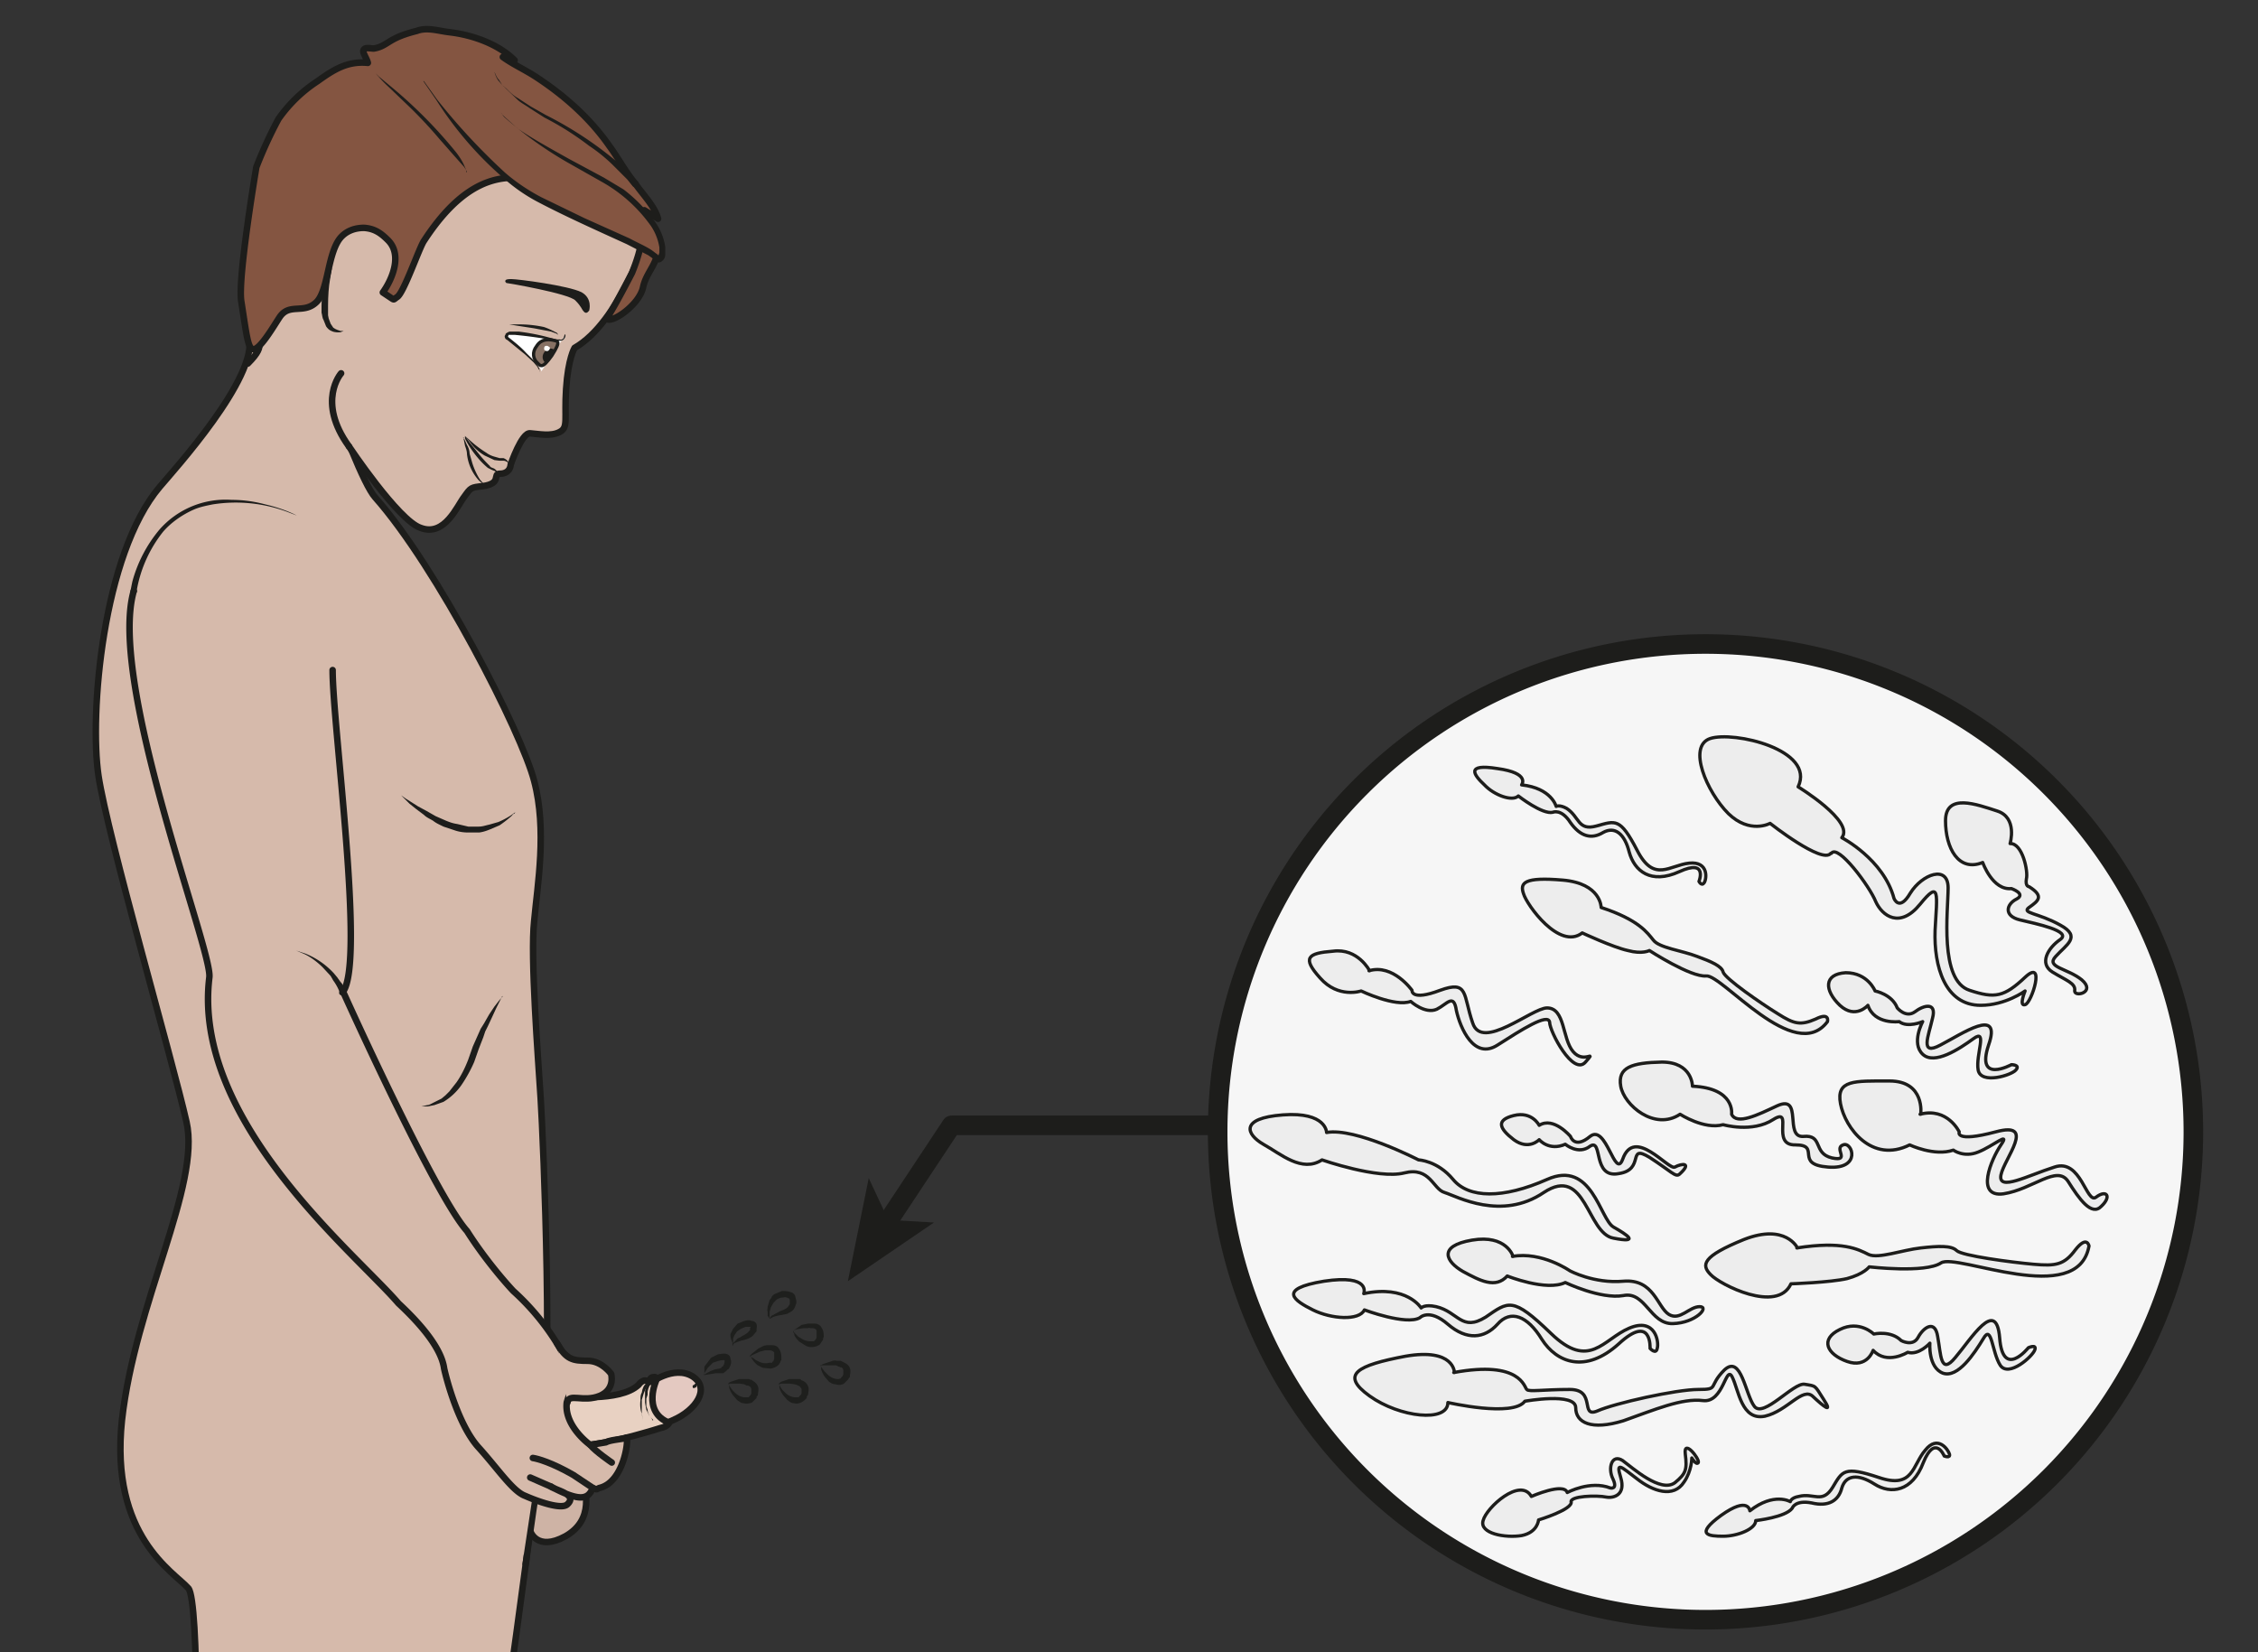 <svg xmlns="http://www.w3.org/2000/svg" viewBox="0 0 461.5 337.7"><rect x="0" y="0" width="461.5" height="337.7" fill="#333333" stroke="none"/><defs><clipPath id="a" clipPathUnits="userSpaceOnUse"><path d="M0 253.3h346.1V0H0z"/></clipPath><clipPath id="b" clipPathUnits="userSpaceOnUse"><path d="M0 253.3h346.1V0H0z"/></clipPath><clipPath id="c" clipPathUnits="userSpaceOnUse"><path d="M0 253.3h346.1V0H0z"/></clipPath></defs><g clip-path="url(#a)" transform="matrix(1.333 0 0 -1.333 0 337.7)"><path d="M336.3 79.8a74.8 74.8 0 10-149.6 0 74.8 74.8 0 00149.6 0" fill-rule="evenodd" fill="#f6f6f6"/><path stroke-linejoin="round" d="M336.3 79.8a74.8 74.8 0 10-149.6 0 74.8 74.8 0 00149.6 0z" stroke="#1d1d1b" stroke-linecap="round" stroke-miterlimit="10" stroke-width="3" fill="none"/><path d="M280.8 122.5c1 1.5 5.9-5.1 6.8-7.4 1-2.2 3.7-4.2 6.8-.4s2.6 1.6 2.3-4c-.2-5.5 1.5-11.5 7-11.5 3.8 0 6.8 2.2 6.8 2.2s-1-2.4 0-2.1c1 .2 3.2 7.2 0 4.2s-4.6-3.3-8.5-2c-4.7 1.5-3.3 12.2-3.3 15.7 0 3.6-4 2.1-5.8-.8-1.7-2.9-2.5-.8-2.5-.8-1.6 6-8 9.3-8 9.3 2 2.5-6.7 7.8-6.7 7.8 2.7 5.7-9.9 8.6-13.5 7.4-3.5-1.2-.5-8.2 2.8-11.5 3.3-3.2 6.4-1.5 6.4-1.5s8-6.3 9.3-4.6" fill-rule="evenodd" fill="#ededed"/><path stroke-linejoin="round" d="M280.8 122.5c1 1.5 5.9-5.1 6.8-7.4 1-2.2 3.7-4.2 6.8-.4s2.6 1.6 2.3-4c-.2-5.5 1.5-11.5 7-11.5 3.8 0 6.8 2.2 6.8 2.2s-1-2.4 0-2.1c1 .2 3.2 7.2 0 4.2s-4.6-3.3-8.5-2c-4.7 1.5-3.3 12.2-3.3 15.7 0 3.6-4 2.1-5.8-.8-1.7-2.9-2.5-.8-2.5-.8-1.6 6-8 9.3-8 9.3 2 2.5-6.7 7.8-6.7 7.8 2.7 5.7-9.9 8.6-13.5 7.4-3.5-1.2-.5-8.2 2.8-11.5 3.3-3.2 6.4-1.5 6.4-1.5s8-6.3 9.3-4.6z" stroke="#1d1d1b" stroke-linecap="round" stroke-miterlimit="10" stroke-width=".5" fill="none"/><path d="M245.5 114.2s0 3.7-5.9 4.2-6.6-.4-6-2.1c.5-1.7 5.5-8.7 9-6 0 0 4.7-2.2 7-2.7 2.2-.6 3.3 0 3.3 0s6.3-4.1 8.7-3.9c2.4.3 13.6-13.7 18.6-7 0 0 .4 1.5-1.8.4-2.3-1-3.3-.8-5.8.8-2.6 1.6-8.1 5.4-8.4 6.4-.2.9-1.8 1.6-4 2.4-2.3.9-5.8 1.3-6.7 2.5-.9 1.1-2.2 3.1-8 5" fill-rule="evenodd" fill="#ededed"/><path stroke-linejoin="round" d="M245.5 114.2s0 3.7-5.9 4.2-6.6-.4-6-2.1c.5-1.7 5.5-8.7 9-6 0 0 4.7-2.2 7-2.7 2.2-.6 3.3 0 3.3 0s6.3-4.1 8.7-3.9c2.4.3 13.6-13.7 18.6-7 0 0 .4 1.5-1.8.4-2.3-1-3.3-.8-5.8.8-2.6 1.6-8.1 5.4-8.4 6.4-.2.9-1.8 1.6-4 2.4-2.3.9-5.8 1.3-6.7 2.5-.9 1.1-2.2 3.1-8 5z" stroke="#1d1d1b" stroke-linecap="round" stroke-miterlimit="10" stroke-width=".5" fill="none"/><path d="M210 104.5s-1.8 3.5-5.6 3c-3.9-.3-4.8-1-2-4.1 2.8-3.2 6.3-2 6.3-2s5.2-2.5 7.6-1.6c0 0 2.2-2 4-1.2 1.6.8 2.6 2.5 3-.2.6-2.7 2.7-7.6 6.3-5.3 3.6 2.3 7.8 5 8 3.5 0-1.4 3.6-8.3 5.5-6.1 1.8 2.1-.2-.4-1.9 1.6s-1.2 6.7-4 6.7c-2.3 0-10-6.7-11.4-2.3-1.5 4.3-.6 6.6-5 5-4.5-1.7-4.3 0-4.3 0s-2.9 4.1-6.6 3" fill-rule="evenodd" fill="#ededed"/><path stroke-linejoin="round" d="M210 104.5s-1.8 3.5-5.6 3c-3.9-.3-4.8-1-2-4.1 2.8-3.2 6.3-2 6.3-2s5.2-2.5 7.6-1.6c0 0 2.2-2 4-1.2 1.6.8 2.6 2.5 3-.2.6-2.7 2.7-7.6 6.3-5.3 3.6 2.3 7.8 5 8 3.5 0-1.4 3.6-8.3 5.5-6.1 1.8 2.1-.2-.4-1.9 1.6s-1.2 6.7-4 6.7c-2.3 0-10-6.7-11.4-2.3-1.5 4.3-.6 6.6-5 5-4.5-1.7-4.3 0-4.3 0s-2.9 4.1-6.6 3z" stroke="#1d1d1b" stroke-linecap="round" stroke-miterlimit="10" stroke-width=".5" fill="none"/><path d="M203.4 79.7s0 3.2-6.7 2.7-5.6-3-3-4.5c2.7-1.5 5.9-4.4 9-2.4 0 0 8.6-3 12.6-2s4.4-2.5 6.2-3c1.9-.6 8.7-4.4 15.2 0 6.5 4.3 6.6-6.3 10.7-7 4.1-.8 2.1.5 0 1.7s-3.3 10.4-10.2 7.3c-6.8-3-12-2.9-14.4 0-2.4 2.9-5.3 3-5.3 3s-9.7 5-14.1 4.2" fill-rule="evenodd" fill="#ededed"/><path stroke-linejoin="round" d="M203.4 79.7s0 3.2-6.7 2.7-5.6-3-3-4.5c2.7-1.5 5.9-4.4 9-2.4 0 0 8.6-3 12.6-2s4.4-2.5 6.2-3c1.9-.6 8.7-4.4 15.2 0 6.5 4.3 6.6-6.3 10.7-7 4.1-.8 2.1.5 0 1.7s-3.3 10.4-10.2 7.3c-6.8-3-12-2.9-14.4 0-2.4 2.9-5.3 3-5.3 3s-9.7 5-14.1 4.2z" stroke="#1d1d1b" stroke-linecap="round" stroke-miterlimit="10" stroke-width=".5" fill="none"/><path d="M232 60.7s-1 3.4-6.3 2.5-4-3.3-1.4-4.8c2.6-1.4 5-2.7 6.8-.7 0 0 6-2.4 8.9-1 0 0 5.4-2.6 8.9-2 3.4.7 4.1-4.4 7.6-4.3 3.5.1 5.7 2.6 4.1 2.6-1.6 0-3-2.2-4.7-1.2-1.8 1.1-2.3 5.5-7 5.1-4.5-.4-8.2 1.6-8.2 1.6s-4.3 3-8.8 2.2" fill-rule="evenodd" fill="#ededed"/><path stroke-linejoin="round" d="M232 60.7s-1 3.4-6.3 2.5-4-3.3-1.4-4.8c2.6-1.4 5-2.7 6.8-.7 0 0 6-2.4 8.9-1 0 0 5.4-2.6 8.9-2 3.4.7 4.1-4.4 7.6-4.3 3.5.1 5.7 2.6 4.1 2.6-1.6 0-3-2.2-4.7-1.2-1.8 1.1-2.3 5.5-7 5.1-4.5-.4-8.2 1.6-8.2 1.6s-4.3 3-8.8 2.2z" stroke="#1d1d1b" stroke-linecap="round" stroke-miterlimit="10" stroke-width=".5" fill="none"/><path d="M236 80.8s-1.1 2.2-3.9 1.5-2.2-2 0-3.7c2.3-1.7 3.9 0 3.9 0s1.5-1.8 4-.7c0 0 2-1.7 3.8-.3 2 1.3.3-5 4.4-4.2 4.1.6 1.2 4.6 4.7 2.5 3.4-2.2 4-3.1 4.6-2.6 2 1.8.4 1.7-.7 1.1-1-.5-6.2 6.3-8 1.2-1.2-3.2-2.5 5.5-5 3.5-2.4-2-3 0-3 0s-2.6 3.1-4.8 1.7" fill-rule="evenodd" fill="#ededed"/><path stroke-linejoin="round" d="M236 80.8s-1.1 2.2-3.9 1.5-2.2-2 0-3.7c2.3-1.7 3.9 0 3.9 0s1.5-1.8 4-.7c0 0 2-1.7 3.8-.3 2 1.3.3-5 4.4-4.2 4.1.6 1.2 4.6 4.7 2.5 3.4-2.2 4-3.1 4.6-2.6 2 1.8.4 1.7-.7 1.1-1-.5-6.2 6.3-8 1.2-1.2-3.2-2.5 5.5-5 3.5-2.4-2-3 0-3 0s-2.6 3.1-4.8 1.7z" stroke="#1d1d1b" stroke-linecap="round" stroke-miterlimit="10" stroke-width=".5" fill="none"/><path d="M209.1 55s1.2 3-6.1 1.9c-7.3-1.2-4.5-3-1.7-4.4s7.1-1.7 7.9 0c0 0 6.4-2.4 8.5-1.2 0 0 1.4 1.5 4.3-1s5.6-2.2 7.6 0c2 2.3 4.6 1.3 6.8-2.3 2.3-3.6 6.7-5.3 11.8-.7 5.1 4.7 4.8-.7 4.8-.7s.9-1 1.1 0c.3 1-.3 4.8-4.3 3.1-4-1.7-6.1-6.5-12-.8s-6.5 4.9-10 2.5c-3.7-2.3-4.2.8-7.6 1.6-1.8.4-2.3-.2-2.3-.2s-2.2 3.6-8.8 2.2" fill-rule="evenodd" fill="#ededed"/><path stroke-linejoin="round" d="M209.1 55s1.2 3-6.1 1.9c-7.3-1.2-4.5-3-1.7-4.4s7.1-1.7 7.9 0c0 0 6.4-2.4 8.5-1.2 0 0 1.4 1.5 4.3-1s5.6-2.2 7.6 0c2 2.3 4.6 1.3 6.8-2.3 2.3-3.6 6.7-5.3 11.8-.7 5.1 4.7 4.8-.7 4.8-.7s.9-1 1.1 0c.3 1-.3 4.8-4.3 3.1-4-1.7-6.1-6.5-12-.8s-6.5 4.9-10 2.5c-3.7-2.3-4.2.8-7.6 1.6-1.8.4-2.3-.2-2.3-.2s-2.2 3.6-8.8 2.2z" stroke="#1d1d1b" stroke-linecap="round" stroke-miterlimit="10" stroke-width=".5" fill="none"/><path d="M259.5 86.8s0 3.7-4.7 3.7c-4.6-.1-6.8-.8-6.3-3.7.5-2.9 5.2-6.9 9.1-4.3 0 0 3.7-2.4 6.6-1.6 0 0 4.5-1.3 7.7.8 3.2 2-.5-4 3.4-3.9 4 0-.3-3 5-3.4 5.2-.4 3.7 4 2.3 3.4-1.5-.5 1.2-2.6-1.7-2-3 .7-1.3 3.6-4.4 3.3-3-.2 0 6.5-4 4.7-3-1.4-6.2-3-7-1.3 0 0 .6 4-6 4.3" fill-rule="evenodd" fill="#ededed"/><path stroke-linejoin="round" d="M259.5 86.8s0 3.7-4.7 3.7c-4.6-.1-6.8-.8-6.3-3.7.5-2.9 5.2-6.9 9.1-4.3 0 0 3.7-2.4 6.6-1.6 0 0 4.5-1.3 7.7.8 3.2 2-.5-4 3.4-3.9 4 0-.3-3 5-3.4 5.2-.4 3.7 4 2.3 3.4-1.5-.5 1.2-2.6-1.7-2-3 .7-1.3 3.6-4.4 3.3-3-.2 0 6.5-4 4.7-3-1.4-6.2-3-7-1.3 0 0 .6 4-6 4.3z" stroke="#1d1d1b" stroke-linecap="round" stroke-miterlimit="10" stroke-width=".5" fill="none"/><path d="M223 42.9s0 3.8-7.5 2.5c-7.4-1.4-10.1-2.8-5.5-6.1s12-4.1 12-1c0 0 10-2.3 11.8.2 0 0 7.8 1.4 7.8-1 0-2.3 2.4-3.5 7.3-2 4.8 1.7 9 3.5 12.2 3.1 3.2-.4 3.5 5.6 4.5 3.6 1-2 1.4-6.7 5-6 3.5.8 5.8 4.6 7.4 3 1.6-1.5 3.1-2.7 1.6-.4-1.4 2.2-1.1 2-2.9 2.3-1.7.3-6.3-5.2-7.7-3.4s-2 8-4.6 5.6c-2.6-2.6-.7-3-4-3-3.4 0-12.8-2.1-15.5-3.3-2.7-1.1-.1 3.3-4.2 3.3-4.1 0-6.3-.4-6.6 0-.4.3-.9 4.5-11.2 2.6" fill-rule="evenodd" fill="#ededed"/><path stroke-linejoin="round" d="M223 42.9s0 3.8-7.5 2.5c-7.4-1.4-10.1-2.8-5.5-6.1s12-4.1 12-1c0 0 10-2.3 11.8.2 0 0 7.8 1.4 7.8-1 0-2.3 2.4-3.5 7.3-2 4.8 1.7 9 3.5 12.2 3.1 3.2-.4 3.5 5.6 4.5 3.6 1-2 1.4-6.7 5-6 3.5.8 5.8 4.6 7.4 3 1.6-1.5 3.1-2.7 1.6-.4-1.4 2.2-1.1 2-2.9 2.3-1.7.3-6.3-5.2-7.7-3.4s-2 8-4.6 5.6c-2.6-2.6-.7-3-4-3-3.4 0-12.8-2.1-15.5-3.3-2.7-1.1-.1 3.3-4.2 3.3-4.1 0-6.3-.4-6.6 0-.4.3-.9 4.5-11.2 2.6z" stroke="#1d1d1b" stroke-linecap="round" stroke-miterlimit="10" stroke-width=".5" fill="none"/><path d="M294.5 82.5s.7 5.1-4.8 5.1c-5.4 0-8.2.2-7.5-3.5.7-3.7 4.8-9.2 10.6-6.3 0 0 3.8-1.8 6.7-.8 0 0 1.6-1.2 3.8-.3 2.3.9 5 3.3 3.5 1.1-1.5-2.2-4-8.1.4-7.5 4.5.7 8.2 4.5 9.9 1.9 1.7-2.7 3.6-5.4 5.1-3.8 1.6 1.5.8 2.6-.8 1.4-1.5-1.2-2.3 6-6.4 4.6-4.1-1.3-8.7-3.8-8.2-1.2.5 2.5 5.5 8.3-.8 6.6-6.4-1.7-5.6 0-5.6 0s-1.8 3.8-6 2.7" fill-rule="evenodd" fill="#ededed"/><path stroke-linejoin="round" d="M294.5 82.5s.7 5.1-4.8 5.1c-5.4 0-8.2.2-7.5-3.5.7-3.7 4.8-9.2 10.6-6.3 0 0 3.8-1.8 6.7-.8 0 0 1.6-1.2 3.8-.3 2.3.9 5 3.3 3.5 1.1-1.5-2.2-4-8.1.4-7.5 4.5.7 8.2 4.5 9.9 1.9 1.7-2.7 3.6-5.4 5.1-3.8 1.6 1.5.8 2.6-.8 1.4-1.5-1.2-2.3 6-6.4 4.6-4.1-1.3-8.7-3.8-8.2-1.2.5 2.5 5.5 8.3-.8 6.6-6.4-1.7-5.6 0-5.6 0s-1.8 3.8-6 2.7z" stroke="#1d1d1b" stroke-linecap="round" stroke-miterlimit="10" stroke-width=".5" fill="none"/><path d="M308.2 124s1.2 4-2 5c-3.1 1-7.9 2.8-7.9-1.5 0-4.2 2-7.9 5.7-6.4 0 0 1.5-4.3 4.4-4 0 0 2.3-.8.8-1.6-1.6-.8-2-2.6.5-3.2 2.5-.6 8-1.7 6.2-3-1.9-1.3-3.3-3.7-1.2-5 2.1-1.3 3.6-1.7 3.4-2.9 0-1 3.3-.2 1.1 1.7-2.2 1.8-5.6 1.9-4 3.6 1.6 1.8 4 3 .7 4.8-3.4 1.9-6 1.8-4.8 2.7 1.4 1 2.4 1.7 0 3.2 0 0-.6 0-.4 1.2.3 1.1-.6 5.5-2.5 5.4" fill-rule="evenodd" fill="#ededed"/><path stroke-linejoin="round" d="M308.2 124s1.2 4-2 5c-3.1 1-7.9 2.8-7.9-1.5 0-4.2 2-7.9 5.7-6.4 0 0 1.5-4.3 4.4-4 0 0 2.3-.8.8-1.6-1.6-.8-2-2.6.5-3.2 2.5-.6 8-1.7 6.2-3-1.9-1.3-3.3-3.7-1.2-5 2.1-1.3 3.6-1.7 3.4-2.9 0-1 3.3-.2 1.1 1.7-2.2 1.8-5.6 1.9-4 3.6 1.6 1.8 4 3 .7 4.8-3.4 1.9-6 1.8-4.8 2.7 1.4 1 2.4 1.7 0 3.2 0 0-.6 0-.4 1.2.3 1.1-.6 5.5-2.5 5.4z" stroke="#1d1d1b" stroke-linecap="round" stroke-miterlimit="10" stroke-width=".5" fill="none"/><path d="M286.4 99.2s-1.9-2.2-4.3 0c-2.4 2.3-2.5 4.8.9 5 3.4 0 4.5-2.8 4.5-2.8s2.6-.5 3.4-2.6c0 0 1.3-1.6 2.7-.6 1.3 1 3.4 1.6 2.7-1-.6-2.7-2-5.8 1.2-4.1 3.3 1.7 9.5 6 7.4 0-2-6 3.5-3 3.5-3s1.4 0 .7-.8c-.6-.8-5.4-2.3-5.8 0-.4 2.3 1.5 6.4-.7 4.8-2.2-1.6-6-4.1-7.8-2.4-1.8 1.7 0 5 0 5s-2.3-1-3.6 0c0 0-3.8-.5-4.8 2.5" fill-rule="evenodd" fill="#ededed"/><path stroke-linejoin="round" d="M286.4 99.2s-1.9-2.2-4.3 0c-2.4 2.3-2.5 4.8.9 5 3.4 0 4.5-2.8 4.5-2.8s2.6-.5 3.4-2.6c0 0 1.3-1.6 2.7-.6 1.3 1 3.4 1.6 2.7-1-.6-2.7-2-5.8 1.2-4.1 3.3 1.7 9.5 6 7.4 0-2-6 3.5-3 3.5-3s1.4 0 .7-.8c-.6-.8-5.4-2.3-5.8 0-.4 2.3 1.5 6.4-.7 4.8-2.2-1.6-6-4.1-7.8-2.4-1.8 1.7 0 5 0 5s-2.3-1-3.6 0c0 0-3.8-.5-4.8 2.5z" stroke="#1d1d1b" stroke-linecap="round" stroke-miterlimit="10" stroke-width=".5" fill="none"/><path d="M240.9 23c-.3 1 4 1.1 5.4.8 1.2-.2 3 .4 2.2 3s.1 1.6 2.5-.2c2.4-1.9 5.6-3 7.2-.5 1.2 1.7 1.2 3.7 1.2 3.7s.7-1.2 1-.7c.2.6-2.3 3.7-2 1.3s.1-3-1.6-4.4c-2.2-1.6-6.5 2.3-8 3.4-1.7 1.1-2.3-1.2-1.5-2.8.8-1.7-.4-1.4-.4-1.4-3.1 1.2-6.6-.7-6.6-.7-.5 1.6-5.5-.6-5.5-.6-1.7 3-6.9-1.7-7.4-3.7-.6-2 3.4-2.7 5.9-2.3 2.5.5 2.6 2.4 2.6 2.4s5.3 1.6 5 2.8" fill-rule="evenodd" fill="#ededed"/><path stroke-linejoin="round" d="M240.9 23c-.3 1 4 1.1 5.4.8 1.2-.2 3 .4 2.2 3s.1 1.6 2.5-.2c2.4-1.9 5.6-3 7.2-.5 1.2 1.7 1.2 3.7 1.2 3.7s.7-1.2 1-.7c.2.6-2.3 3.7-2 1.3s.1-3-1.6-4.4c-2.2-1.6-6.5 2.3-8 3.4-1.7 1.1-2.3-1.2-1.5-2.8.8-1.7-.4-1.4-.4-1.4-3.1 1.2-6.6-.7-6.6-.7-.5 1.6-5.5-.6-5.5-.6-1.7 3-6.9-1.7-7.4-3.7-.6-2 3.4-2.7 5.9-2.3 2.5.5 2.6 2.4 2.6 2.4s5.3 1.6 5 2.8z" stroke="#1d1d1b" stroke-linecap="round" stroke-miterlimit="10" stroke-width=".5" fill="none"/><path d="M233.3 133s1.4 1.8-3.7 2.5c-5 .8-3.6-1-2-2.5 1.5-1.6 4.3-2.6 5.2-1.7 0 0 3.7-2.9 5.3-2.5 0 0 1.3.6 2.7-1.6 1.5-2.1 3.2-2.6 5-1.5 1.8 1 3.3-.2 4-3 .8-2.9 3.3-5 7.7-3s3-1.5 3-1.5.4-.8.8-.2c.4.6.7 3.3-2.3 3-3-.3-5.4-3.1-8 2-2.6 5-3.3 4.5-6.2 3.7-2.9-.8-2.6 1.4-4.6 2.7-1.1.6-1.6.3-1.6.3s-.7 2.8-5.3 3.3" fill-rule="evenodd" fill="#ededed"/><path stroke-linejoin="round" d="M233.3 133s1.4 1.8-3.7 2.5c-5 .8-3.6-1-2-2.5 1.5-1.6 4.3-2.6 5.2-1.7 0 0 3.7-2.9 5.3-2.5 0 0 1.3.6 2.7-1.6 1.5-2.1 3.2-2.6 5-1.5 1.8 1 3.3-.2 4-3 .8-2.9 3.3-5 7.7-3s3-1.5 3-1.5.4-.8.8-.2c.4.6.7 3.3-2.3 3-3-.3-5.4-3.1-8 2-2.6 5-3.3 4.5-6.2 3.7-2.9-.8-2.6 1.4-4.6 2.7-1.1.6-1.6.3-1.6.3s-.7 2.8-5.3 3.3z" stroke="#1d1d1b" stroke-linecap="round" stroke-miterlimit="10" stroke-width=".5" fill="none"/><path d="M275.6 62s-1.8 3.8-8.2 1.3c-6.4-2.6-6.6-3.9-5.1-5.4 1.4-1.5 10.2-6 12.3-1.4 0 0 6 .2 8.6.8 2.6.7 3.4 1.8 3.4 1.8s8.6-1 11 .6 21-7 22.7 2.6c0 0-.3 1.7-2.1-.6-1.7-2.3-3-2.5-6.4-2.2-3.4.3-11 1.3-11.8 2.1-.8.8-2.8.7-5.5.4-2.8-.3-6.5-1.7-8-1-1.6.8-4 2.1-11 1" fill-rule="evenodd" fill="#ededed"/><path stroke-linejoin="round" d="M275.6 62s-1.8 3.8-8.2 1.3c-6.4-2.6-6.6-3.9-5.1-5.4 1.4-1.5 10.2-6 12.3-1.4 0 0 6 .2 8.6.8 2.6.7 3.4 1.8 3.4 1.8s8.6-1 11 .6 21-7 22.7 2.6c0 0-.3 1.7-2.1-.6-1.7-2.3-3-2.5-6.4-2.2-3.4.3-11 1.3-11.8 2.1-.8.8-2.8.7-5.5.4-2.8-.3-6.5-1.7-8-1-1.6.8-4 2.1-11 1z" stroke="#1d1d1b" stroke-linecap="round" stroke-miterlimit="10" stroke-width=".5" fill="none"/><path d="M287.2 46.3s-.9-2.8-4-1.7c-3.1 1.1-4.2 3.4-1.1 4.9 3 1.5 5.2-.7 5.2-.7s2.6.6 4.2-1c0 0 1.8-1 2.6.5s2.6 2.8 3 .1c.5-2.7.4-6 2.7-3.2 2.4 2.8 6.3 9.3 6.8 3 .5-6.4 4.4-1.5 4.4-1.5s1.3.6 1-.3c-.3-1-4-4.3-5.3-2.4-1.3 2-1.3 6.4-2.6 4.1-1.4-2.3-3.9-6.1-6.2-5.3-2.3.9-2 4.6-2 4.6s-1.7-1.9-3.4-1.4c0 0-3.2-2-5.3.3" fill-rule="evenodd" fill="#ededed"/><path stroke-linejoin="round" d="M287.2 46.3s-.9-2.8-4-1.7c-3.1 1.1-4.2 3.4-1.1 4.9 3 1.5 5.2-.7 5.2-.7s2.6.6 4.2-1c0 0 1.8-1 2.6.5s2.6 2.8 3 .1c.5-2.7.4-6 2.7-3.2 2.4 2.8 6.3 9.3 6.8 3 .5-6.4 4.4-1.5 4.4-1.5s1.3.6 1-.3c-.3-1-4-4.3-5.3-2.4-1.3 2-1.3 6.4-2.6 4.1-1.4-2.3-3.9-6.1-6.2-5.3-2.3.9-2 4.6-2 4.6s-1.7-1.9-3.4-1.4c0 0-3.2-2-5.3.3z" stroke="#1d1d1b" stroke-linecap="round" stroke-miterlimit="10" stroke-width=".5" fill="none"/><path d="M268.3 21.7s-.2 2.3-4.4-.7c-4.1-3-1.9-3.2.3-3.2s5 1.1 5 2.4c0 0 4.6.5 5.6 1.9 0 0 .4 1.3 3 .8 2.5-.6 4.1.3 4.6 2.3.6 2 2.5 2.2 5 .6s5.8-1.2 7.5 3.3c1.8 4.4 3.2 1 3.2 1s1-.4.8.3c-.2.7-1.8 3-3.7.6-2-2.3-1.8-6-7.1-4.2-5.4 1.8-5.6 1-7.1-1.5-1.6-2.6-2.9-.8-5.2-1.4-1.2-.2-1.3-.8-1.3-.8s-2.5 1.5-6.2-1.4" fill-rule="evenodd" fill="#ededed"/><path stroke-linejoin="round" d="M268.3 21.7s-.2 2.3-4.4-.7c-4.1-3-1.9-3.2.3-3.2s5 1.1 5 2.4c0 0 4.6.5 5.6 1.9 0 0 .4 1.3 3 .8 2.5-.6 4.1.3 4.6 2.3.6 2 2.5 2.2 5 .6s5.8-1.2 7.5 3.3c1.8 4.4 3.2 1 3.2 1s1-.4.8.3c-.2.7-1.8 3-3.7.6-2-2.3-1.8-6-7.1-4.2-5.4 1.8-5.6 1-7.1-1.5-1.6-2.6-2.9-.8-5.2-1.4-1.2-.2-1.3-.8-1.3-.8s-2.5 1.5-6.2-1.4z" stroke="#1d1d1b" stroke-linecap="round" stroke-miterlimit="10" stroke-width=".5" fill="none"/><path stroke-linejoin="round" d="M186.2 80.8h-40.3l-10-15.1" stroke="#1d1d1b" stroke-linecap="round" stroke-width="3" fill="none"/><path d="M130 56.9l3.2 15.8 3-6.4 7-.4z" fill="#1d1d1b"/></g><g clip-path="url(#b)" transform="matrix(1.333 0 0 -1.333 0 337.7)"><path stroke-linejoin="round" d="M80.3 35.3c0-.2-2-2.2-.8-6.2.9-3.3-2.2-10-1-10.9 2-1.4 2.8.4 2.8.4s1-3.2 5.4-.8c4.4 2.5 3.3 7 2.2 10s-5.6 7.6-5.8 9" stroke="#1d1d1b" stroke-linecap="round" stroke-miterlimit="10" fill="#ceb3a5"/><path stroke-linejoin="round" d="M30.1-8.8c0 9.8-.4 17.6-1.2 18.6-2.2 2.5-12.1 8-10.2 25.8 2 18 12.1 36 9.9 45.7-2.2 9.7-12.1 43.8-13.5 53.1-1.4 9.4.6 33.9 9.4 44.3 2.2 2.6 15 16.7 13.7 22.9l6 15.9c-1-4.4 10-36.7 13.3-40.4C67 166.4 80 141 81.9 133.6c2-7.5.5-16 0-21.5-.6-5.5.6-20.9 1-27.2.4-6.4 2.1-45.4-.1-56.7-1.3-6.9-3.1-22.3-5.1-35.7" stroke="#1d1d1b" stroke-linecap="round" stroke-miterlimit="10" fill="#d6baab"/><path d="M45.5 174.3l-1.3.5a22.6 22.6 0 01-11.6 1.2c-1-.2-2-.4-2.9-.8-1.8-.8-3.5-2-4.7-3.4a20 20 0 01-4-8.8v-.3a.5.5 0 10-1 0 90.5 90.5 0 00.3 1.5 20.9 20.9 0 004.2 8 13.5 13.5 0 0011 4.5c2 0 3.7-.3 5.2-.7 3-.7 4.8-1.7 4.8-1.7M77 100.6l-.4-.8-.5-1-.6-1.3-.7-1.5-.4-.8-.3-.9-.7-1.8-.7-2a21.5 21.5 0 00-2-3.6 9.2 9.2 0 00-2.7-2.5l-1.4-.5-1-.2h-1l.9.2c.3 0 .6.2 1 .4l1.2.6.6.5.6.6 1.1 1.4c.7 1 1.3 2.2 1.8 3.5l.7 2 .8 1.8.4.9.5.8.8 1.4.8 1.2.7.9.6.7M79 128.8l-.1-.2c-.2 0-.3-.2-.5-.4a17.3 17.3 0 00-1.8-1.4l-1.4-.6c-.5-.2-1-.4-1.7-.5h-1.8c-.6 0-1.3.1-1.9.3l-1.8.6c-.6.3-1.1.5-1.6.9-.5.3-1 .5-1.4.9l-1.2.9-1 .8-.7.7-.6.6.7-.5.8-.5 1.1-.7 1.3-.7 1.4-.8 1.6-.7c.5-.2 1-.4 1.7-.5l1.7-.4h1.6c.6 0 1.1.2 1.6.3l1.4.4a12.8 12.8 0 011.9 1l.7.5" fill="#1d1d1b"/><path stroke-linejoin="round" d="M99.5 41.1c0 .1 3.8 3 6.7 1.2 2.8-1.8.5-5.2-3-6.7-3.6-1.6-3.7-1.4-3.7-1.4" stroke="#1d1d1b" stroke-linecap="round" stroke-miterlimit="10" fill="#e4c9c1"/><path stroke-linejoin="round" d="M86.7 39.3c.2 0 8.3-1 11.2 1.7 0 0 .8 1.2 1.6.4 0 0 .1.8.7.8.5.1.4-.3.5-.3 0 0-2.4-5 1.9-6.7 0 0-.2-.6-1.3-.8 0 0-11.6-3.8-15.6-2.5 0 0-4.3 2.2-3.6 6" stroke="#1d1d1b" stroke-linecap="round" stroke-miterlimit="10" fill="#e8d1c2"/><path d="M99.8 41.4l-.4-1-.1-.4v-.5l-.2-.6v-.6-.6l.2-.5c0-.4.2-.7.3-1l.5-.5c0-.2.2-.2.2-.2l-.3.1c0 .2-.2.4-.4.6l-.5 1-.1.5-.1.6V40.1l.1.4a927.4 927.4 0 01.6 1.2.3.3 0 00.2-.3" fill="#1d1d1b"/><path d="M98.6 35.6l-.2 1c-.2.5-.3 1.3-.2 2 0 .5 0 .9.2 1.2l.1.5.2.5.6.8.4-.3-.6-.7-.2-.4-.2-.5-.3-1v-2.2l.2-.9M106.5 41s.1 0 0 0h-.2.1l.3.3.1.4v0c.1-.1.2-.3.1-.5a1.5 1.5 0 00-.2-.6h-.1l-.2-.1c-.1 0 0 0 0 0-.2 0-.2.2-.2.3 0 .2.2.2.4.2" fill="#1d1d1b"/><path d="M74.7 48.7S82 36.6 82 23.4l-1.4-9.8" fill="#d6baab"/><path d="M74.7 48.7a54.2 54.2 0 004.3-9l.6-1.6a28.5 28.5 0 001.4-4.8l.4-1.6.3-1.6.3-1.7.2-1.7v-1.6l.1-1.7-1.2-9.9a.5.5 0 10-1 .1l1.5 9.9v3.2l-.2 1.6-.2 1.7-.3 1.6-.3 1.6a50.5 50.5 0 01-1.3 4.8l-.5 1.6a63.8 63.8 0 01-4.1 9" fill="#1d1d1b"/><path d="M73 45c-.6-.6 5.6-21 7.4-19.2 1.9 1.9-.6 12.1-1.8 13.8-1.1 1.7-3 8.3-5.6 5.5" fill="#d6baab"/><path stroke-linejoin="round" d="M20.5 162.7c-4-14 12.1-55.1 11.6-59.2-2.7-22 22.4-42.3 29-50 5.8-5.4 6.8-8.5 7-10 .4-1.8 2.2-8.6 5.2-12 3-3.3 5.3-6.8 7.2-7.5 1.8-.8 5.6-2.2 6.5-1.3 1.6 1.5-1.7 2.1-2.5 2.7 4.7-2.5 5.7-1.8 6.4-.2.7-.3.5-.2 1 0 3.9.9 4.6 8 4.1 7.7-.3-.2-2.4-.3-3.1-.7l-2.4-.4c-.7.5-4 3.2-3.6 6.5 1 3.6 3.2 4.5 3.2 4.5L86.2 46a37 37 0 01-7.5 9.4s-3.8 4-7.1 9.2c-5 5.6-19 36.7-19 36.7C56 105.9 51 142 51 150.6" stroke="#1d1d1b" stroke-linecap="round" stroke-miterlimit="10" fill="#d6baab"/><path stroke-linejoin="round" d="M81.7 29.8c.7-.1 2.9-.7 6.2-2.6l3-2" stroke="#1e1f1d" stroke-linecap="round" stroke-miterlimit="10" fill="none"/><path d="M81.3 26.8l3.2-1.4" stroke="#1e1f1d" stroke-linecap="round" stroke-miterlimit="10" fill="none"/><path stroke-linejoin="round" d="M93.8 29.1s-2.5 1.7-3.3 2.7" stroke="#1e1f1d" stroke-linecap="round" stroke-miterlimit="10" fill="none"/><path d="M45.4 107.6l1.5-.5a12 12 0 004.3-3l.5-.6.5-.7c.3-.3.5-.7.6-1l.2-.3a.5.5 0 10-1-.5v.4a7.6 7.6 0 01-.9 1.6l-.4.7-1.2 1.3c-.9.9-1.9 1.6-2.7 2l-1.4.6" fill="#1d1d1b"/><path stroke-linejoin="round" d="M85.4 47.4c1.4-2.5 2.4-2.7 4.7-2.7 2.2 0 3.6-2 3.6-2s.7-2.4-1.8-3.4-4.7.5-4.9-1" stroke="#1d1d1b" stroke-linecap="round" stroke-miterlimit="10" fill="#d6baab"/><path d="M108 42.5V43.8l.9 1.2c.1.2.4.3.6.4l.6.3.8.1c.3 0 .7 0 1-.4l.1-.3V45l.1-.3v-.3a2 2 0 00-.3-.8v-.1h-.1v-.1h-.1l-.3-.3-.4-.3h-1.1l-.6-.1-1.3-.2a6.1 6.1 0 001.8.9l.6.1.3.1v.1l.3.2v.1c.1 0 0 0 0 0l.1.1.1.4V44.8c0-.1 0 0 0 0h-.2a3.2 3.2 0 01-1-.2l-.6-.2-.8-.8c-.2-.4-.5-.7-.6-1.1M112.3 47v.5l-.2.5-.1.4v.4l.4.8.7.8 1 .4c.4.1.7.2 1.2 0 .3 0 .6-.2.7-.5.1-.3 0-.6 0-.8v-.3l-.2-.2-.4-.5c-.7-.5-1.3-.6-1.7-.7l-.6-.2-.5-.2-.3-.3.2.4.4.4c.1.2.3.3.6.4.4.3 1 .5 1.3.9l.2.2V49.7l.1.2h-.8l-.7-.3-.6-.4-.2-.3-.2-.3-.2-.5v-.6-.4M115 45.3v.2l.3.3 1 .8.8.4.5.1h.5c.4 0 1 0 1.3-.5.3-.4.4-.9.4-1.3v-.5l-.1-.1-.1-.3-.2-.3c-.4-.4-.8-.5-1.2-.6l-1 .1c-.4 0-.7.3-1 .4a3.5 3.5 0 00-.9 1l-.2.3.4-.2.4-.3.6-.3a2.4 2.4 0 011.5-.1h.4c0 .2.2.2.2.3l.1.3v.1c.1 0 0 0 0 0V46a1 1 0 01-.6.3h-.8l-.8-.2-1.1-.5a.7.7 0 01-.3-.2M118 51.1v.1l-.3.4v.6c-.1.3 0 .5 0 .8l.3 1 .3.4c0 .2.3.4.4.5l1.2.5c.4 0 .9 0 1.4-.2.2 0 .5-.3.6-.5l.2-.8v-.4l-.1-.2a2 2 0 00-.3-.7c-.3-.4-.7-.5-1-.7l-1-.2a6 6 0 01-1.2-.3l-.5-.3s0 .2.3.5l1.3.7c.5.2 1.1.4 1.3.8l.2.3v.5c0 .3-.1.4-.3.4-.1.1-.4.2-.7.1-.4 0-.6-.1-1-.3a2 2 0 01-.2-.2l-.3-.3-.4-.7-.2-.7V51.3 51M121.6 49v.2l.3.3 1 .7 1 .2h1c.4 0 .9-.2 1.1-.7.3-.4.3-1 .3-1.3l-.1-.3v-.2l-.1-.1-.2-.3-.2-.3c-.4-.3-.9-.4-1.3-.4s-.7.1-1 .3l-.8.5a3.5 3.5 0 00-.8 1c0 .4-.2.5-.2.5h.1l.3-.3.4-.4.5-.3a2.4 2.4 0 011.5-.4h.4l.2.2.2.3v.1c0 .1 0 0 0 0V49.3c0 .2-.2.3-.5.4h-.2s-.1 0 0 0h-.2c-.1 0-.3.1-.4 0h-.7l-1.2-.2-.3-.2v-.1M111.7 41.1v.2l.4.2 1.2.4H114.9l.1-.1h.2c.4-.3.8-.5 1-1 .2-.5 0-1 0-1.4l-.2-.2V39l-.1-.1-.1-.1-.2-.2-.3-.3c-.5-.2-1-.2-1.3-.1-.4 0-.7.3-1 .5l-.6.7a3.5 3.5 0 00-.6 1.2v.4l.2-.4.3-.4.5-.5a2.4 2.4 0 011.3-.6h.7l.2.3h.1v.1l.1.2v.6c0 .2-.1.4-.3.5l-.2.1h-.2l-.4.2-.7.1h-1.6V41M119.4 41.1v.1l.4.3 1.2.4h1.7l.2-.2c.4-.1.8-.4 1-.9.2-.5 0-1 0-1.3l-.2-.3V39l-.1-.1-.1-.1-.2-.2-.3-.2c-.5-.3-1-.3-1.3-.2-.4 0-.7.3-1 .5l-.6.7a3.5 3.5 0 00-.6 1.2v.4l.2-.4.3-.4.5-.5a2.4 2.4 0 011.4-.6h.6v.1l.2.2.1.1.1.2v.7l-.3.4-.2.1h-.1l-.1.1-.4.1-.7.1h-1.3l-.3-.1M125.8 43.9v.1l.4.2 1.2.4c.2.1.6.2.9.1h.6l.2-.1.2-.1c.4-.2.8-.4 1-.9.2-.5 0-1 0-1.4l-.2-.2v-.1l-.1-.1-.1-.1-.2-.2-.3-.3c-.5-.3-1-.2-1.3-.1-.4 0-.7.2-1 .4l-.6.7a3.5 3.5 0 00-.6 1.2v.4l.2-.3.3-.4.5-.5a2.4 2.4 0 011.4-.7h.3l.3.1.2.3h.1s0 .2 0 0v.1l.1.2v.6c0 .2-.1.4-.3.5h-.2l-.1.1h-.1l-.4.2h-2.3v-.1" fill="#1e1f1d"/></g><g clip-path="url(#c)" transform="matrix(1.333 0 0 -1.333 0 337.7)"><path stroke-linejoin="round" d="M53.5 184.9s7.6-11.4 11-12.5c3.7-1.4 5.6 3.4 6.7 4.8 1 1.4 1 1.4 2.8 1.6 3 .4 1.5 1.9 2.6 1.9 1.7 0 1.7 1.4 1.7 1.4s1.7 5 3 4.8c1.3-.1 3.2-.5 4.5.2 1.4.7.7 2 1 6.6.3 4.7 1.3 6.3 1.3 6.3 7 4 11.2 17.5 11.2 17.5s-3 9.1-19.2 17.5-30.4-7.2-34.8-15.5c-4.3-8.2-3.6-4.8-5.8-15.7-.6-3.1 1.8-2.9-1.5-6.2" stroke="#1d1d1b" stroke-linecap="round" stroke-miterlimit="10" fill="#d6baab"/><path d="M52.7 202.6l-.5-.2c-.3 0-.8-.1-1.4.2-.3.1-.6.4-.8.7l-.4 1c-.2.3-.2.8-.3 1.1v1.1c0 1.6.4 3 .8 4l.8 1.8-.3-1.8c-.2-1.1-.3-2.6-.3-4v-1-.5l.1-.5.3-.8.4-.6c.4-.3.8-.4 1.1-.5h.5" fill="#1d1d1b"/><path d="M90.2 205.8s.5 1.7-1.1 2.6c-2 1-9.7 2-10.7 2s-.8-.2-.7-.3c.1 0 9.5-1.6 10.6-2.7 1-1 1-1.4 1.3-1.7.3-.4.5 0 .6.1" fill-rule="evenodd" fill="#1d1d1b"/><path d="M90.2 205.8s.5 1.7-1.1 2.6c-2 1-9.7 2-10.7 2s-.8-.2-.7-.3c.1 0 9.5-1.6 10.6-2.7 1-1 1-1.4 1.3-1.7.3-.4.5 0 .6.1z" stroke="#1d1d1b" stroke-miterlimit="10" stroke-width=".3" fill="none"/><path d="M86.7 202s0-1.2-1.3-.8c-1.3.3-6.8 1.4-7.4 1-.6-.5 0-.8 0-.8s4.8-3.6 5-5" fill="#fff"/><path d="M86.7 202c0-.2 0-.4-.2-.6 0-.1-.3-.3-.5-.3h-.7l-.6.1a65.1 65.1 0 01-5.8.8H78l-.1-.2v-.1l.1-.1c1-.8 1.9-1.5 2.7-2.4l1.3-1.3.5-.7.2-.4.1-.5c0 .2 0 .3-.2.4l-.2.4-.6.7-1.3 1.2-2.7 2.2a1 1 0 00-.3.2c-.1.2-.2.4 0 .6 0 .2.1.2.2.3l.4.2h1.4a32.8 32.8 0 005.7-1.2h.6c.3-.1.4 0 .6.2l.2.6M78 182v.3c-.2.2-.5.4-.8.4h-.6l-.8.1-1.5.7c-1 .6-1.7 1.3-2.2 2l-.8 1 1-.9a18 18 0 012.3-1.7c.4-.3.9-.5 1.3-.6l.7-.2h.6c.5-.2.7-.5.8-.7v-.4M71 186.3l.2-.3.4-.9c.2-.3.4-.8.4-1.3l.2-.7.2-.7c.3-1 .8-2 1.2-2.6l.6-.7.3-.1h-.3l-.8.7a7.2 7.2 0 00-1.8 4c0 .5-.2 1-.3 1.3l-.2 1v.3" fill="#1d1d1b"/><path d="M76.4 180.7l-.2.2-.3.2-.5.2-.6.3a11.3 11.3 0 00-1.5 1.5 14.8 14.8 0 00-2 3v.4l.7-1 1.7-2.1a21.6 21.6 0 011.4-1.5c.1-.2.2-.2.4-.3.4-.1.6-.4.8-.6v-.3" fill="#1d1d1b"/><path d="M82.3 200.3c-.8-1-.5-2 0-2.5.6-.6.8-1.1 2.3 1 1.6 2.5.8 2.2.1 2.4-.6.1-1.7.2-2.4-.9" fill-rule="evenodd" fill="#877164"/><path stroke-linejoin="round" d="M82.3 200.3c-.8-1-.5-2 0-2.5.6-.6.8-1.1 2.3 1 1.6 2.5.8 2.2.1 2.4-.6.1-1.7.2-2.4-.9z" stroke="#1d1d1b" stroke-linecap="round" stroke-miterlimit="10" stroke-width=".5" fill="none"/><path d="M85 199.7s-.7.6-1.5-.3c-.7-.9 0-1.8.3-1.7 0 0 1.3 1.9 1.2 2" fill-rule="evenodd" fill="#1d1d1b"/><path d="M65 216.4c-.7-1-3.1-8-4.1-8.6-.6-.4-.4-.5-1-.1l-1.2.8c1.5 2.1 3 5.8.8 8-1 1-2 1.8-3.7 1.9-1.3 0-2.5-.4-3.4-1.3-2.2-2.2-2-8.3-3.9-10.1-2-1.9-4.2 0-5.7-2.4-.8-1.2-3-5-4-4.8-.8.1-1 2.2-1.8 7.3-.6 3.5 2.3 20.6 2.3 20.6a65 65 0 003.4 7.4 22 22 0 006 5.8c2.5 1.8 4.6 3.1 7.7 2.8-.1.5-.7 1.4-.7 1.8.1.7 1 .4 1.6.4 1.3.2 1.9.8 3 1.4 1.1.6 2.4 1 3.6 1.3 1.6.6 3.3 0 5-.2 3.5-.4 7.5-1.8 10-4.3a4 4 0 00-1.8.5c1.5-1.1 3.3-1.9 5-3 4.3-2.8 8.3-6.3 11.3-10.6 1.4-1.9 2.5-4 4-5.8 1.1-1.6 3-3.5 3.5-5.4l-2.1 1.3c.8-1.8 1.7-3.6 2-5.5.3-2.5-1.7-3.9-2.2-6.3-.6-2.8-5-5.7-5.6-4.8 0 0 .8 1 3.9 7 0 0 2.3 5.5 1 6-1.2.7-6.1 5.7-9.6 6.4-5.6 1.2-13.8 7.1-23.3-7.5" fill="#845541"/><path stroke-linejoin="round" d="M65 216.4c-.7-1-3.1-8-4.1-8.6-.6-.4-.4-.5-1-.1l-1.2.8c1.5 2.1 3 5.8.8 8-1 1-2 1.8-3.7 1.9-1.3 0-2.5-.4-3.4-1.3-2.2-2.2-2-8.3-3.9-10.1-2-1.9-4.2 0-5.7-2.4-.8-1.2-3-5-4-4.8-.8.1-1 2.2-1.8 7.3-.6 3.5 2.3 20.6 2.3 20.6a65 65 0 003.4 7.4 22 22 0 006 5.8c2.5 1.8 4.6 3.1 7.7 2.8-.1.5-.7 1.4-.7 1.8.1.7 1 .4 1.6.4 1.3.2 1.9.8 3 1.4 1.1.6 2.4 1 3.6 1.3 1.6.6 3.3 0 5-.2 3.5-.4 7.5-1.8 10-4.3a4 4 0 00-1.8.5c1.5-1.1 3.3-1.9 5-3 4.3-2.8 8.3-6.3 11.3-10.6 1.4-1.9 2.5-4 4-5.8 1.1-1.6 3-3.5 3.5-5.4l-2.1 1.3c.8-1.8 1.7-3.6 2-5.5.3-2.5-1.7-3.9-2.2-6.3-.6-2.8-5-5.7-5.6-4.8 0 0 .8 1 3.9 7 0 0 2.3 5.5 1 6-1.2.7-6.1 5.7-9.6 6.4-5.6 1.2-13.8 7.1-23.3-7.5z" stroke="#1d1d1b" stroke-linecap="round" stroke-miterlimit="10" fill="none"/><path d="M71.6 227l-.4.7-1.6 1.8-2.2 2.5a68.3 68.3 0 01-5.3 5.6l-2.4 2.3a23.8 23.8 0 00-2.1 2.2v0l.5-.5 1.8-1.5A71.8 71.8 0 0070 229.9c.6-.8 1-1.5 1.2-2 .3-.6.3-1 .3-1" fill="#1d1d1b"/><path d="M65 240.9s8.5-13.2 16.8-17.7c8.3-4.4 17.8-8 18.8-9.4 1-1.4 2.9 3.8-5 9.9-4.1 3.2-16.4 8.4-18.8 12.4" fill="#845541"/><path d="M65 240.9l2-2.8a97.5 97.5 0 0110.4-11.2c1.6-1.4 3.5-2.7 5.6-3.8l6.6-3.2 6.9-3.1c1.1-.6 2.3-1.1 3.4-1.8l.8-.6c.2-.1.4-.4.3-.4h-.1l.2.6v.8a8.2 8.2 0 01-1.3 3.3 23 23 0 01-7.6 6.8l-5.3 3a59.3 59.3 0 00-9.6 6.9 5.7 5.7 0 00-.5.7l.1-.2.5-.5 1.9-1.7c1.8-1.3 4.5-2.8 7.9-4.7l5.4-2.9 3-1.8a23.6 23.6 0 005-5.2 9 9 0 001.4-3.6v-1c0-.4 0-.8-.5-1.2a.8.8 0 00-.6-.2l-.5.2-.3.4-.7.5-3.3 1.7c-4.6 2.1-9.3 4.2-13.5 6.4a26 26 0 00-5.7 4 54 54 0 00-10 11.7l-2 2.9M75.6 243.5v-.3l.2-.9c.2-.3.3-.8.7-1.2l.5-.8.7-.6c.5-.5 1-1 1.7-1.4l2-1.3 2.3-1.3a56.6 56.6 0 0010.7-7l1.4-1.2 1-1 1-1a.5.5 0 00-.8-.7l-.8 1-1 1-1.3 1.3a25 25 0 01-3.6 2.9 44.5 44.5 0 01-6.8 4.3l-2.2 1.4c-.7.5-1.5.9-2 1.4a623.8 623.8 0 01-2.3 2.2l-.6.7c-.3.4-.5 1-.6 1.3l-.2.9v.3M78.1 203.6h1.2a17.9 17.9 0 004.1-.4 9 9 0 001.2-.5l.8-.4.2-.3-.3.2a67.2 67.2 0 00-.8.3l-2.6.5-2.6.4-1.2.2" fill="#1d1d1b"/><path stroke-linejoin="round" d="M53.5 184.9c-5 6.9-1.2 11.2-1.2 11.2" stroke="#1d1d1b" stroke-linecap="round" stroke-miterlimit="10" fill="none"/><path d="M84.2 199.7a.4.4 0 00-.6-.1c-.2 0-.2.4-.1.6.1.1.4.2.6 0 .2 0 .3-.3.1-.5" fill="#fff"/></g></svg>